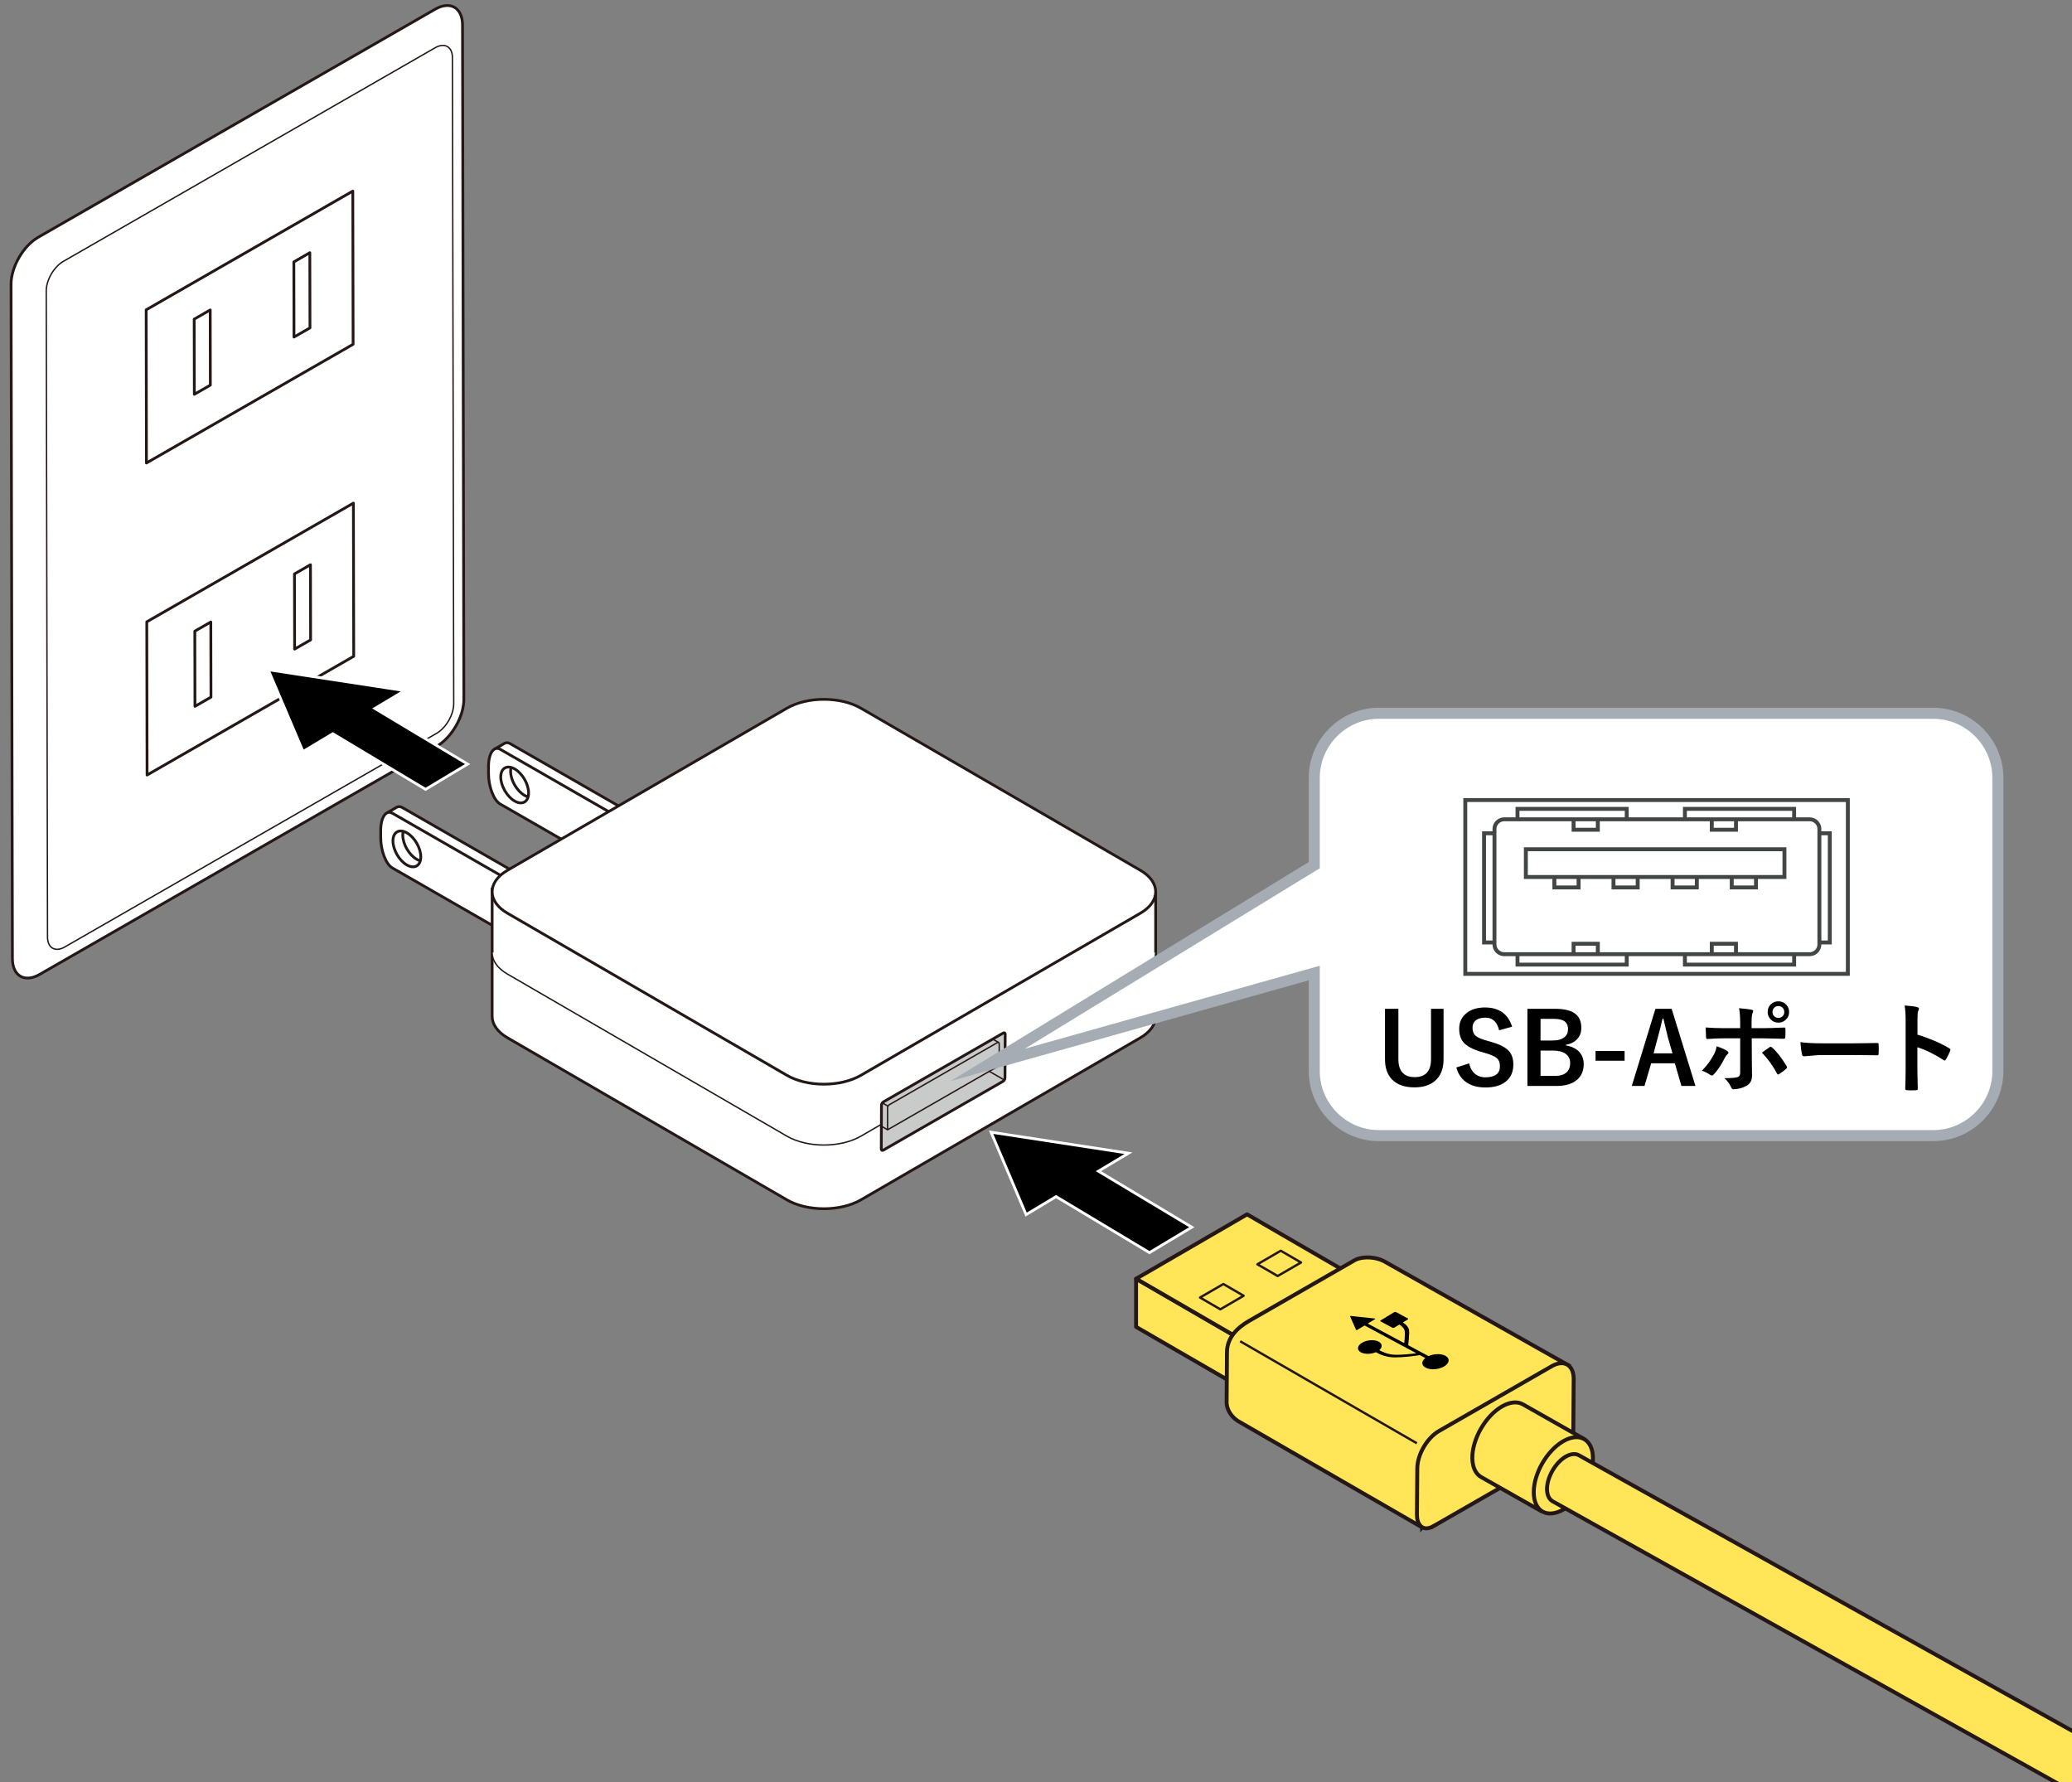 <?xml version="1.0" encoding="UTF-8"?>
<svg xmlns="http://www.w3.org/2000/svg" version="1.1" viewBox="0 0 375 322.525">
  <rect x="0" y="0" width="375" height="322.525" fill="#808080" stroke="none"/>
  <!-- Generator: Adobe Illustrator 28.7.1, SVG Export Plug-In . SVG Version: 1.2.0 Build 142)  -->
  <g>
    <g id="_レイヤー_1" data-name="レイヤー_1">
      <g>
        <polygon points="198.8 211.957 204.232 208.703 179.373 204.9 185.708 219.814 191.134 216.558 208.033 226.698 215.702 222.096 198.8 211.957" stroke="#fff" stroke-width=".5"/>
        <g>
          <g>
            <g>
              <path d="M70.05,147.105l1.786-1.029c.292-.145.626-.129.984.074l28.736,16.516-.025,9.897-1.78,1.029" fill="#fff" stroke="#231815" stroke-linejoin="round" stroke-width=".5"/>
              <g>
                <path d="M99.772,163.695l-28.739-16.515c-1.174-.674-2.125.725-2.133,3.121v1.219c-.008,2.4.942,4.889,2.114,5.558l28.736,16.515.022-9.898Z" fill="#fff" stroke="#231815" stroke-linejoin="round" stroke-width=".5"/>
                <path d="M71.119,152.185c.003-1.605,1.133-2.255,2.524-1.456,1.394.799,2.519,2.746,2.513,4.351s-1.133,2.255-2.524,1.458c-1.392-.802-2.513-2.747-2.513-4.353Z" fill="none" stroke="#231815" stroke-linejoin="round" stroke-width=".5"/>
              </g>
              <path d="M76.016,155.772c-.193-.058-.394-.145-.601-.263-1.392-.799-2.516-2.75-2.516-4.35,0-.204.025-.387.055-.557" fill="none" stroke="#231815" stroke-linejoin="round" stroke-width=".5"/>
            </g>
            <g>
              <path d="M89.56,135.539l1.786-1.032c.292-.142.628-.128.978.074l28.739,16.513-.019,9.9-1.786,1.032" fill="#fff" stroke="#231815" stroke-linejoin="round" stroke-width=".5"/>
              <g>
                <path d="M119.28,152.123l-28.736-16.513c-1.174-.671-2.127.722-2.13,3.121v1.222c-.008,2.396.94,4.886,2.111,5.555l28.733,16.517.022-9.902Z" fill="#fff" stroke="#231815" stroke-linejoin="round" stroke-width=".5"/>
                <path d="M90.626,140.616c.005-1.604,1.138-2.254,2.527-1.456,1.392.801,2.516,2.749,2.516,4.353-.003,1.601-1.135,2.254-2.53,1.456-1.389-.799-2.513-2.749-2.513-4.353Z" fill="none" stroke="#231815" stroke-linejoin="round" stroke-width=".5"/>
              </g>
              <path d="M95.526,144.201c-.19-.056-.397-.142-.601-.263-1.392-.798-2.516-2.747-2.513-4.351,0-.2.017-.386.05-.554" fill="none" stroke="#231815" stroke-linejoin="round" stroke-width=".5"/>
            </g>
          </g>
          <path d="M89.07,160.65v23.277c0,1.408.926,2.815,2.778,3.888l50.561,29.326c3.704,2.147,9.707,2.147,13.409,0l50.561-29.326c1.849-1.073,2.775-2.48,2.775-3.885v-22.558" fill="#fff" stroke="#231815" stroke-width=".5"/>
          <path d="M89.07,172.4c0,1.408.926,2.816,2.778,3.888l50.561,29.326c3.704,2.147,9.707,2.147,13.409,0l50.561-29.326c1.849-1.072,2.775-2.48,2.775-3.885" fill="#fff" stroke="#231815" stroke-width=".25"/>
          <path d="M142.408,194.602c3.704,2.147,9.707,2.147,13.409,0l50.561-29.326c3.704-2.147,3.704-5.63,0-7.776l-50.561-29.326c-3.702-2.147-9.706-2.147-13.409,0l-50.561,29.326c-3.702,2.147-3.702,5.63,0,7.776l50.561,29.326Z" fill="#fff" stroke="#231815" stroke-width=".5"/>
          <g>
            <path d="M181.885,195.079c0,.227-.16.503-.357.616l-21.676,12.458c-.196.11-.355.019-.355-.207l.036-7.918c-.001-.227.158-.503.356-.617l21.676-12.457c.198-.113.358-.022.358.207l-.037,7.918Z" fill="#c9caca" stroke="#231815" stroke-linejoin="round" stroke-width=".5"/>
            <path d="M180.517,188.685l-19.562,11.243c-.178.101-.321.351-.321.555l.007,3.981,20.207-11.614-.008-3.979c-.001-.204-.146-.289-.322-.186Z" fill="#c9caca" stroke="#231815" stroke-linejoin="round" stroke-width=".25"/>
            <line x1="181.719" y1="195.427" x2="178.969" y2="193.84" fill="none" stroke="#231815" stroke-linejoin="round" stroke-width=".25"/>
            <line x1="180.716" y1="188.658" x2="179.707" y2="188.075" fill="none" stroke="#231815" stroke-linejoin="round" stroke-width=".25"/>
            <line x1="160.641" y1="204.464" x2="159.516" y2="203.814" fill="none" stroke="#231815" stroke-linejoin="round" stroke-width=".25"/>
            <line x1="160.706" y1="200.184" x2="159.697" y2="199.599" fill="none" stroke="#231815" stroke-linejoin="round" stroke-width=".25"/>
          </g>
        </g>
        <g>
          <path d="M83.951,126.541c.009,3.14-2.204,6.961-4.929,8.531L7.189,176.34c-2.725,1.569-4.938.284-4.942-2.858l-.247-122.019c-.004-3.143,2.196-6.959,4.925-8.528L78.757,1.668c2.729-1.565,4.942-.287,4.951,2.854l.242,122.019Z" fill="#fff" stroke="#231815" stroke-linejoin="round" stroke-width=".5"/>
          <path d="M82.117,127.348c0,1.983-1.389,4.385-3.104,5.373L11.717,171.384c-1.715.987-3.113.181-3.117-1.8l-.234-116.913c-.004-1.979,1.389-4.383,3.104-5.373L78.762,8.64c1.715-.987,3.117-.185,3.121,1.794l.234,116.913Z" fill="#fff" stroke="#231815" stroke-linejoin="round" stroke-width=".25"/>
          <g>
            <polygon points="63.908 62.307 26.504 83.791 26.456 56.069 63.851 34.585 63.908 62.307" fill="none" stroke="#231815" stroke-linejoin="round" stroke-width=".5"/>
            <polygon points="56.1 59.339 53.208 61 53.182 47.399 56.074 45.733 56.1 59.339" fill="none" stroke="#231815" stroke-linejoin="round" stroke-width=".5"/>
            <polygon points="38.068 69.699 35.172 71.362 35.145 57.759 38.046 56.095 38.068 69.699" fill="none" stroke="#231815" stroke-linejoin="round" stroke-width=".5"/>
          </g>
          <g>
            <polygon points="64.019 118.773 26.619 140.259 26.566 112.536 63.961 91.055 64.019 118.773" fill="none" stroke="#231815" stroke-linejoin="round" stroke-width=".5"/>
            <polygon points="56.215 115.807 53.323 117.468 53.292 103.869 56.189 102.203 56.215 115.807" fill="none" stroke="#231815" stroke-linejoin="round" stroke-width=".5"/>
            <polygon points="38.183 126.164 35.286 127.83 35.26 114.225 38.152 112.563 38.183 126.164" fill="none" stroke="#231815" stroke-linejoin="round" stroke-width=".5"/>
          </g>
        </g>
        <polygon points="67.847 128.215 73.244 124.984 48.548 121.207 54.842 136.018 60.232 132.785 77.02 142.855 84.638 138.285 67.847 128.215" stroke="#fff" stroke-width=".5"/>
        <g>
          <g>
            <polygon points="227.412 252.753 205.612 240.132 205.612 231.43 227.412 244.056 227.412 252.753" fill="#ffe557" stroke="#231815" stroke-linejoin="round" stroke-width=".709"/>
            <polygon points="205.627 231.418 227.435 244.061 247.507 232.419 225.701 219.769 205.627 231.418" fill="#ffe557" stroke="#231815" stroke-linejoin="round" stroke-width=".709"/>
            <polygon points="231.241 230.928 227.571 228.806 231.795 226.355 235.464 228.483 231.241 230.928" fill="none" stroke="#231815" stroke-linejoin="round" stroke-width=".425"/>
            <polygon points="220.859 236.955 217.188 234.824 221.413 232.377 225.08 234.503 220.859 236.955" fill="none" stroke="#231815" stroke-linejoin="round" stroke-width=".425"/>
          </g>
          <g>
            <g>
              <path d="M257.379,276.417l-32.924-19.009c-1.34-.675-2.451-2.083-2.454-3.653l.062-9.04c-.005-2.512,1.757-4.375,3.933-5.626l19.231-11.052c1.611-.801,3.941-.496,5.276.225l33.349,18.825-26.473,29.33Z" fill="#ffe557" stroke="#231815" stroke-width=".709"/>
              <path d="M259.473,276.174c-2.176,1.252-3.029-.539-3.029-1.936l.061-8.45c-.005-2.512,1.757-5.561,3.933-6.812l20.421-11.735c2.177-1.251,3.947-.231,3.952,2.282l-.062,8.893c.005,2.512-.264,3.386-2.441,4.637l-22.835,13.123Z" fill="#ffe557" stroke="#231815" stroke-width=".709"/>
            </g>
            <line x1="256.428" y1="261.2" x2="224.449" y2="242.737" fill="#fff" stroke="#231815" stroke-width=".425"/>
          </g>
          <path d="M258.593,245.396c.959-.418,2.221-.447,2.994-.042.874.471.78,1.334-.203,1.926-.983.595-2.501.699-3.371.231-.776-.408-.786-1.131-.089-1.711.01-.01.026-.026-.003-.05l-.907-.478c-.049-.019-.094-.019-.124-.017-.886.15-2.938.409-4.512.4-1.596-.011-2.76-.614-3.352-.93-.018-.007-.044-.003-.056.003-.864.363-1.977.383-2.656.019-.787-.423-.709-1.195.183-1.73.885-.541,2.246-.632,3.026-.21.685.369.704.999.129,1.515-.017.011-.027.02-.005.037.574.303,1.57.812,2.999.825,1.213.008,2.725-.147,3.625-.274.017-.007.038-.011.019-.028l-9.286-4.983c-.029-.011-.053-.004-.087.016l-1.249.752c-.107.062-.228.058-.255-.019l-1.056-2.385c-.029-.072.045-.123.179-.104l4.252.46c.127.011.145.073.043.135l-1.24.752c-.027.02-.026.028-.008.049l6.505,3.487c.036.015.068,0,.067-.02,0,0,.176-1.594.076-2.13-.092-.519-.597-.97-.943-1.165-.016-.007-.034-.002-.061.008l-.858.522c-.11.068-.272.084-.372.028l-2.119-1.14c-.097-.047-.086-.144.033-.205l2.391-1.453c.108-.062.27-.075.364-.025l2.123,1.138c.098.052.09.144-.022.21l-.843.509c-.022.008-.026.031-.002.041.398.223.988.734,1.092,1.337.11.621-.147,2.713-.147,2.713-.007.027.013.048.057.076l3.582,1.917c.018.01.058.008.083-.006Z"/>
          <g>
            <g>
              <path d="M286.748,260.46l-11.108-6.297c-2.106-1.213-5.509.745-7.604,4.367-2.092,3.626-2.092,7.554.018,8.775l11,6.236" fill="#ffe557" stroke="#231815" stroke-linejoin="round" stroke-width=".709"/>
              <path d="M277.585,270.085c.004,3.413,2.409,4.8,5.368,3.096,2.956-1.696,5.354-5.844,5.347-9.257-.007-3.417-2.412-4.803-5.376-3.1-2.956,1.699-5.351,5.844-5.34,9.261Z" fill="#ffe557" stroke="#231815" stroke-width=".709"/>
              <path d="M281.574,258.368h0Z" fill="#fff" stroke="#231815" stroke-width=".425"/>
              <path d="M273.829,254.04h0Z" fill="#fff" stroke="#231815" stroke-width=".425"/>
            </g>
            <path d="M408.846,332.141l-123.063-68.76c-1.336-.767-3.486.468-4.803,2.762-1.329,2.293-1.329,4.771.007,5.548l122.933,68.678" fill="#ffe557" stroke="#231815" stroke-linejoin="round" stroke-width=".709"/>
            <g>
              <path d="M417.385,334.731h0Z" fill="#fff" stroke="#231815" stroke-width=".425"/>
              <path d="M409.641,330.403h0Z" fill="#fff" stroke="#231815" stroke-width=".425"/>
            </g>
          </g>
        </g>
      </g>
      <path d="M349.886,129.086h-100.331c-6.427,0-11.694,5.263-11.694,11.691v15.794l-59.084,36.146,59.084-16.619v17.733c0,6.434,5.267,11.69,11.694,11.69h100.331c6.434,0,11.698-5.256,11.698-11.69v-53.054c0-6.427-5.263-11.691-11.698-11.691" fill="#fff"/>
      <path d="M349.886,129.086h-100.331c-6.427,0-11.694,5.263-11.694,11.691v15.794l-59.084,36.146,59.084-16.619v17.733c0,6.434,5.267,11.69,11.694,11.69h100.331c6.434,0,11.698-5.256,11.698-11.69v-53.054c0-6.427-5.263-11.691-11.698-11.691Z" fill="none" stroke="#a6acb3" stroke-miterlimit="10" stroke-width="2"/>
      <g>
        <path d="M261.262,182.567v9.141c0,1.758-.539,3.079-1.617,3.964-.908.744-2.127,1.116-3.656,1.116-1.775,0-3.129-.48-4.061-1.441-.844-.873-1.266-2.086-1.266-3.639v-9.141h2.426v9.105c0,2.174.984,3.261,2.953,3.261s2.953-1.087,2.953-3.261v-9.105h2.268Z"/>
        <path d="M273.672,185.811l-2.355.642c-.363-1.523-1.192-2.285-2.487-2.285-.785,0-1.386.185-1.802.554-.352.316-.527.738-.527,1.266,0,.656.202,1.154.606,1.494.369.305,1.022.586,1.96.844l.738.22c1.635.445,2.754,1.028,3.357,1.749.486.586.729,1.377.729,2.373,0,1.354-.48,2.396-1.441,3.129-.879.674-2.08,1.011-3.604,1.011-1.471,0-2.663-.34-3.577-1.02-.826-.615-1.392-1.482-1.696-2.602l2.32-.738c.193.861.571,1.512,1.134,1.951.486.381,1.075.571,1.767.571,1.781,0,2.672-.665,2.672-1.995,0-.668-.196-1.166-.589-1.494-.381-.322-1.093-.63-2.136-.923l-.721-.211c-1.553-.463-2.619-1.052-3.199-1.767-.486-.598-.729-1.409-.729-2.435,0-1.178.457-2.121,1.371-2.83.838-.656,1.937-.984,3.296-.984,2.537,0,4.175,1.16,4.913,3.48Z"/>
        <path d="M276.44,182.567h4.983c1.793,0,3.073.346,3.841,1.037.621.557.932,1.368.932,2.435,0,.855-.284,1.562-.853,2.118-.486.48-1.128.788-1.925.923v.123c1.102.182,1.931.601,2.487,1.257.48.568.721,1.271.721,2.109,0,1.33-.483,2.344-1.45,3.041-.861.615-2.027.923-3.498.923h-5.238v-13.966ZM278.813,184.387v3.92h2.127c.996,0,1.74-.208,2.232-.624.41-.346.615-.814.615-1.406,0-.686-.226-1.178-.677-1.477-.416-.275-1.069-.413-1.96-.413h-2.338ZM278.813,190.126v4.588h2.593c.973,0,1.696-.231,2.171-.694.398-.393.598-.935.598-1.626,0-.762-.305-1.342-.914-1.74-.539-.352-1.26-.527-2.162-.527h-2.285Z"/>
        <path d="M294.027,190.196v1.767h-5.256v-1.767h5.256Z"/>
        <path d="M302.544,182.567l4.307,13.966h-2.54l-1.187-4.104h-4.289l-1.204,4.104h-2.303l4.28-13.966h2.936ZM302.693,190.627l-.817-2.83c-.105-.398-.381-1.544-.826-3.437h-.158c-.299,1.307-.586,2.446-.861,3.419l-.756,2.848h3.419Z"/>
        <path d="M310.683,189.353c.768.24,1.392.516,1.872.826.182.123.272.237.272.343,0,.088-.067.185-.202.29-.158.129-.308.331-.448.606-.592,1.213-1.257,2.218-1.995,3.015-.135.141-.252.211-.352.211-.076,0-.17-.035-.281-.105-.615-.404-1.125-.656-1.529-.756.938-.973,1.664-1.963,2.18-2.971.24-.434.401-.92.483-1.459ZM314.945,186.074v-.844c0-1.189-.067-2.112-.202-2.769,1.025.088,1.77.176,2.232.264.217.047.325.138.325.272,0,.082-.035.19-.105.325-.123.229-.185.829-.185,1.802v.949h2.215c.686,0,1.91-.038,3.674-.114h.035c.135,0,.202.097.202.29.006.217.009.41.009.58,0,.299-.009.574-.026.826-.023.24-.108.354-.255.343-1.869-.059-3.105-.088-3.709-.088h-2.118l.018,3.639.035,3.129c0,.873-.354,1.491-1.063,1.854-.668.375-1.436.574-2.303.598-.188,0-.331-.126-.431-.378-.275-.633-.68-1.175-1.213-1.626,1.201,0,2.019-.07,2.452-.211.275-.123.413-.387.413-.791v-6.214h-2.83c-1.09,0-2.127.041-3.111.123-.158,0-.237-.12-.237-.36-.047-.861-.07-1.436-.07-1.723,1.066.082,2.194.123,3.384.123h2.865ZM318.874,190.504c.17-.123.422-.302.756-.536.275-.193.48-.337.615-.431.082-.064.158-.097.229-.097.094,0,.185.056.272.167.803.686,1.661,1.784,2.575,3.296.064.105.097.193.097.264,0,.094-.062.19-.185.29-.264.252-.665.554-1.204.905-.105.064-.182.097-.229.097-.064,0-.126-.056-.185-.167-.791-1.477-1.705-2.739-2.742-3.788ZM321.862,181.214c.58,0,1.061.211,1.441.633.334.363.501.797.501,1.301,0,.574-.214,1.052-.642,1.433-.363.328-.797.492-1.301.492-.58,0-1.061-.211-1.441-.633-.334-.363-.501-.794-.501-1.292,0-.598.214-1.084.642-1.459.363-.316.797-.475,1.301-.475ZM321.862,182.075c-.328,0-.595.114-.8.343-.176.199-.264.442-.264.729,0,.328.114.595.343.8.193.176.434.264.721.264.328,0,.595-.114.8-.343.176-.199.264-.439.264-.721,0-.334-.114-.604-.343-.809-.193-.176-.434-.264-.721-.264Z"/>
        <path d="M325.853,188.597c.938.146,2.232.22,3.885.22h5.801c.568,0,1.301-.009,2.197-.026,1.143-.018,1.79-.029,1.942-.035h.088c.158,0,.237.085.237.255.018.275.026.56.026.853,0,.287-.009.568-.026.844,0,.182-.085.272-.255.272h-.07c-1.799-.023-3.138-.035-4.017-.035h-6.478l-2.646.22c-.229,0-.366-.126-.413-.378-.105-.475-.196-1.204-.272-2.188Z"/>
        <path d="M347.034,187.243c2.262.709,4.169,1.526,5.722,2.452.158.082.237.185.237.308,0,.047-.012.1-.035.158-.223.562-.48,1.084-.773,1.564-.076.135-.155.202-.237.202-.07,0-.138-.029-.202-.088-1.688-1.084-3.264-1.854-4.729-2.312v3.981c0,.656.023,1.831.07,3.524v.053c0,.146-.108.22-.325.22-.27.018-.536.026-.8.026-.27,0-.536-.009-.8-.026-.229,0-.343-.091-.343-.272.047-1.16.07-2.341.07-3.542v-8.859c0-1.096-.059-1.983-.176-2.663,1.055.07,1.805.167,2.25.29.229.047.343.149.343.308,0,.1-.05.237-.149.413-.082.158-.123.721-.123,1.688v2.575Z"/>
      </g>
      <path d="M276.156,158.716v-5.021h46.801v5.021h-46.801ZM309.807,172.688v-1.89h4.381v1.89h-4.381ZM284.793,172.688v-1.89h4.388v1.89h-4.388ZM304.943,174.57v-1.89h19.769v1.89h-19.769ZM274.644,174.57v-1.89h19.769v1.89h-19.769ZM314.188,150.165v-1.893h-4.381v1.893h4.381ZM317.804,160.606v-1.89h-4.384v1.89h4.384ZM307.099,160.606v-1.89h-4.388v1.89h4.388ZM296.398,160.606v-1.89h-4.381v1.89h4.381ZM285.701,160.606v-1.89h-4.384v1.89h4.384ZM289.181,150.165v-1.893h-4.388v1.893h4.388ZM324.708,148.271v-1.89h-19.765v1.89h19.765ZM331.163,170.567v-19.765h-1.883v19.765h1.883ZM270.476,170.567v-19.765h-1.886v19.765h1.886ZM294.412,148.271v-1.89h-19.769v1.89h19.769ZM329.281,170.926c0,.964-.794,1.762-1.758,1.762h-55.285c-.961,0-1.762-.797-1.762-1.762v-20.9c0-.964.801-1.754,1.762-1.754h55.285c.964,0,1.758.79,1.758,1.754v20.9Z" fill="none" stroke="#414644" stroke-width=".709"/>
      <path d="M265.195,176.247v-31.456h69.235v31.456h-69.235Z" fill="none" stroke="#414644" stroke-width=".709"/>
    </g>
  </g>
</svg>